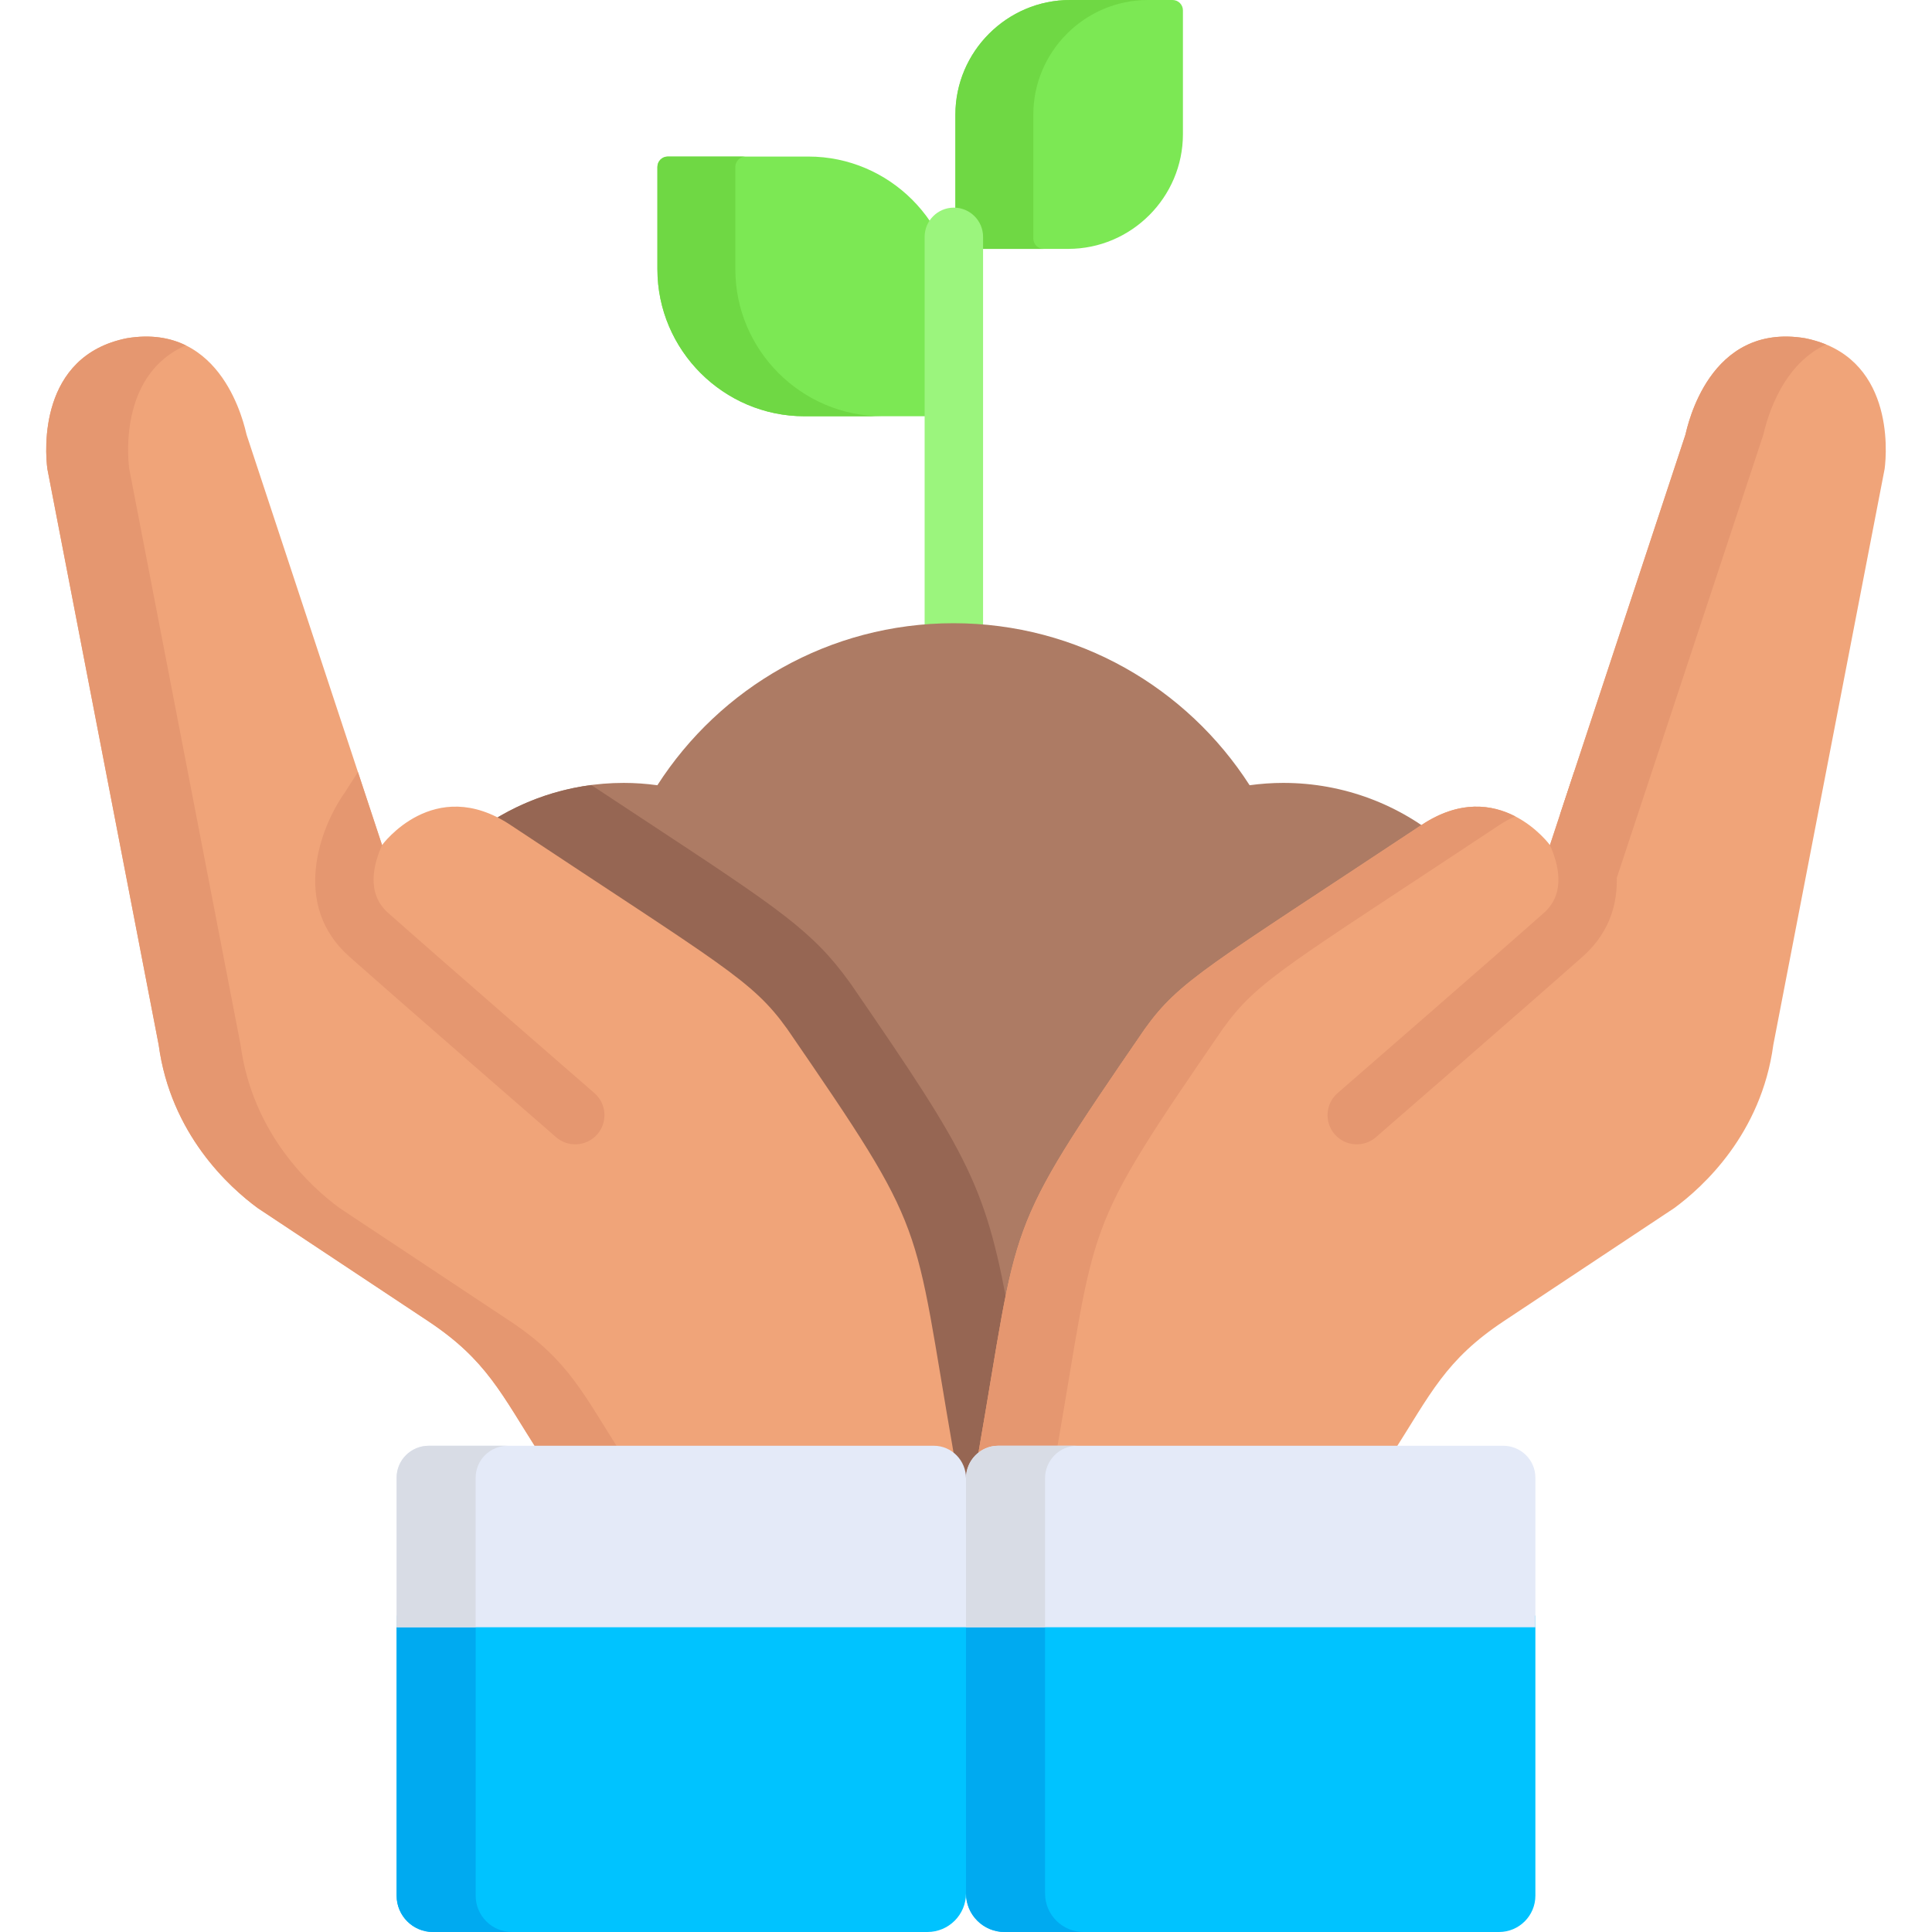 <?xml version="1.0" encoding="iso-8859-1"?>
<!-- Generator: Adobe Illustrator 19.0.0, SVG Export Plug-In . SVG Version: 6.00 Build 0)  -->
<svg version="1.1" id="Capa_1" xmlns="http://www.w3.org/2000/svg" xmlns:xlink="http://www.w3.org/1999/xlink" x="0px" y="0px"
	 viewBox="0 0 512 512" style="enable-background:new 0 0 512 512;" xml:space="preserve">
<g>
	<path style="fill:#7CE854;" d="M214.243,41.489h-37.275c-1.516,0-2.745,1.229-2.745,2.745v27.13
		c0,21.42,17.526,38.946,38.946,38.946h37.275c1.516,0,2.745-1.229,2.745-2.745v-27.13
		C253.189,59.015,235.663,41.489,214.243,41.489z"/>
	<path style="fill:#7CE854;" d="M313.488,35.567V2.745c0-1.516-1.229-2.745-2.745-2.745h-27.166
		c-16.713,0-30.388,13.675-30.388,30.388v32.823c0,1.516,1.229,2.745,2.745,2.745H283.1
		C299.813,65.955,313.488,52.281,313.488,35.567z"/>
</g>
<g>
	<path style="fill:#6FD844;" d="M194.874,71.364v-27.13c0-1.516,1.229-2.745,2.745-2.745h-20.65c-1.516,0-2.745,1.229-2.745,2.745
		v27.13c0,21.42,17.526,38.946,38.946,38.946h20.65C212.4,110.309,194.874,92.784,194.874,71.364z"/>
	<path style="fill:#6FD844;" d="M273.839,63.211V30.388C273.839,13.675,287.514,0,304.227,0h-20.65
		c-16.713,0-30.388,13.675-30.388,30.388v32.823c0,1.516,1.229,2.745,2.744,2.745h20.65
		C275.068,65.955,273.839,64.727,273.839,63.211z"/>
</g>
<path style="fill:#9BF57D;" d="M252.781,194.141c-4.277,0-7.744-3.467-7.744-7.744V62.769c0-4.277,3.467-7.744,7.744-7.744
	s7.744,3.467,7.744,7.744v123.628C260.525,190.674,257.058,194.141,252.781,194.141z"/>
<path style="fill:#AD7B64;" d="M259.99,395.515c11.255-64.538,6.769-59.301,46.725-117.02h0.003
	c9.752-13.526,17.954-17.598,75.663-55.542c-11.425-9.649-26.182-15.476-42.307-15.476c-3.025,0-5.997,0.222-8.913,0.619
	c-16.577-25.817-45.518-42.937-78.476-42.937c-32.959,0-61.9,17.12-78.476,42.937c-2.917-0.396-5.888-0.619-8.914-0.619
	c-14.713,0-28.294,4.843-39.238,13.021c0.379,0.231,0.755,0.449,1.139,0.702c60.163,39.601,68.428,43.561,78.331,57.296h0.003
	c39.956,57.719,35.469,52.482,46.724,117.02h7.736V395.515z"/>
<path style="fill:#966653;" d="M267.871,350.93c-6.435-36.666-10.58-43.859-42.218-89.921c-0.136-0.198-0.275-0.392-0.416-0.585
	c-9.891-13.745-18.573-19.465-54.39-43.053c-4.272-2.814-8.971-5.908-14.148-9.329c-11.392,1.491-21.866,5.897-30.643,12.455
	c0.379,0.231,0.755,0.449,1.139,0.702c60.163,39.601,68.428,43.561,78.331,57.296h0.003c39.956,57.719,35.469,52.482,46.724,117.02
	h7.738C263.561,375.043,265.547,361.597,267.871,350.93z"/>
<path style="fill:#F0A479;" d="M478.351,89.629c-25.49-4.205-31.141,23.369-31.712,25.617L410.75,223.957
	c0,0-13.717-18.808-34.04-5.323c-56.328,37.368-64.067,41.105-73.339,54.065h-0.003c-37.88,55.151-33.094,49.381-44.15,112.748
	H368.87c10.334-16.164,14.129-25.027,29.703-35.361l45.136-29.943c7.55-5.549,23.047-19.595,26.236-43.228
	c0.002-0.011,0.004-0.019,0.003-0.027l29.498-152.619C500.093,119.473,501.807,94.285,478.351,89.629z"/>
<g>
	<path style="fill:#E59770;" d="M324.022,272.7c9.272-12.96,17.011-16.697,73.339-54.065c1.451-0.963,2.852-1.71,4.205-2.28
		c-5.98-3.095-14.569-4.545-24.856,2.28c-56.328,37.368-64.067,41.105-73.339,54.065h-0.003
		c-37.88,55.151-33.094,49.381-44.15,112.748h20.65c11.056-63.367,6.27-57.596,44.15-112.748H324.022z"/>
	<path style="fill:#E59770;" d="M428.469,232.634l38.82-117.389c0.435-1.71,3.82-18.066,16.633-23.948
		c-1.681-0.692-3.525-1.262-5.572-1.669c-25.49-4.205-31.14,23.369-31.712,25.617L413.426,215.85
		C423.317,219.51,428.469,232.634,428.469,232.634z"/>
</g>
<path style="fill:#F0A479;" d="M33.65,89.629c25.49-4.205,31.141,23.369,31.712,25.617l35.888,108.711
	c0,0,13.717-18.808,34.04-5.323c56.328,37.368,64.067,41.105,73.339,54.065h0.003c37.88,55.151,33.094,49.381,44.15,112.748H143.129
	c-10.334-16.164-14.129-25.027-29.703-35.361L68.29,320.144c-7.55-5.549-23.047-19.595-26.236-43.228
	c-0.002-0.011-0.004-0.019-0.003-0.027l-29.498-152.62C11.907,119.473,10.193,94.285,33.65,89.629z"/>
<g>
	<path style="fill:#E59770;" d="M135.126,350.086L89.99,320.144c-7.55-5.549-23.047-19.595-26.236-43.228
		c-0.002-0.011-0.004-0.019-0.003-0.027l-29.498-152.62c-0.584-4.332-2.033-25.301,14.981-32.747
		C45.118,89.508,40,88.581,33.65,89.629c-23.456,4.655-21.742,29.844-21.096,34.639l29.498,152.619
		c-0.001,0.008,0.001,0.016,0.003,0.027c3.19,23.633,18.686,37.679,26.236,43.228l45.137,29.943
		c15.573,10.334,19.369,19.197,29.703,35.361h21.699C154.495,369.284,150.699,360.42,135.126,350.086z"/>
	<path style="fill:#E59770;" d="M101.266,223.935c-2.282,5.043-4.271,12.789,1.562,17.964c14.32,12.702,54.29,47.427,54.692,47.776
		c3.229,2.805,3.572,7.697,0.768,10.925c-2.807,3.23-7.699,3.57-10.925,0.767c-0.403-0.35-40.433-35.128-54.813-47.883
		c-15.51-13.759-7.655-34.271-1.237-43.362l3.545-5.526l6.391,19.361C101.25,223.957,101.262,223.941,101.266,223.935z"/>
	<path style="fill:#E59770;" d="M410.734,223.935c2.282,5.043,4.271,12.789-1.562,17.964c-14.32,12.702-54.29,47.427-54.692,47.776
		c-3.229,2.805-3.572,7.697-0.768,10.925c2.807,3.23,7.699,3.57,10.925,0.767c0.403-0.35,40.433-35.128,54.813-47.883
		c15.51-13.759,7.655-34.271,1.237-43.362l-3.544-5.526l-6.392,19.361C410.751,223.957,410.738,223.941,410.734,223.935z"/>
</g>
<g>
	<path style="fill:#00C3FF;" d="M256,428.144v73.631c0,5.647,4.578,10.225,10.225,10.225h131.038c5.318,0,9.629-4.311,9.629-9.63
		c0-90.112,0,13.984,0-74.226L256,428.144L256,428.144z"/>
	<path style="fill:#00C3FF;" d="M256,428.144v73.631c0,5.647-4.578,10.225-10.225,10.225H114.737c-5.318,0-9.629-4.311-9.629-9.63
		c0-14.971,0-59.303,0-74.226L256,428.144L256,428.144z"/>
</g>
<g>
	<path style="fill:#00AAF0;" d="M276.948,501.775v-73.631H256v73.631c0,5.647,4.578,10.225,10.225,10.225h20.948
		C281.526,512,276.948,507.422,276.948,501.775z"/>
	<path style="fill:#00AAF0;" d="M126.056,502.37c0-14.971,0-59.303,0-74.226h-20.948c0,14.913,0,59.267,0,74.226
		c0,5.318,4.311,9.63,9.629,9.63h20.948C130.367,512,126.056,507.689,126.056,502.37z"/>
</g>
<g>
	<path style="fill:#E4EAF8;" d="M406.892,431.242V391.6c-0.006-4.718-3.845-8.464-8.561-8.46H264.515
		c-4.714,0.007-8.52,3.904-8.515,8.625v39.476L406.892,431.242L406.892,431.242z"/>
	<path style="fill:#E4EAF8;" d="M105.108,431.242V391.6c0.006-4.718,3.845-8.464,8.561-8.46h133.817
		c4.714,0.007,8.52,3.904,8.515,8.625v39.476L105.108,431.242L105.108,431.242z"/>
</g>
<g>
	<path style="fill:#D8DCE5;" d="M285.463,383.141h-20.948c-4.714,0.007-8.52,3.904-8.515,8.625v39.476h20.948v-39.476
		C276.943,387.045,280.749,383.148,285.463,383.141z"/>
	<path style="fill:#D8DCE5;" d="M134.617,383.141h-20.948c-4.716-0.004-8.555,3.741-8.561,8.46v39.642h20.948V391.6
		C126.062,386.882,129.901,383.136,134.617,383.141z"/>
</g>
<g>
</g>
<g>
</g>
<g>
</g>
<g>
</g>
<g>
</g>
<g>
</g>
<g>
</g>
<g>
</g>
<g>
</g>
<g>
</g>
<g>
</g>
<g>
</g>
<g>
</g>
<g>
</g>
<g>
</g>
</svg>
